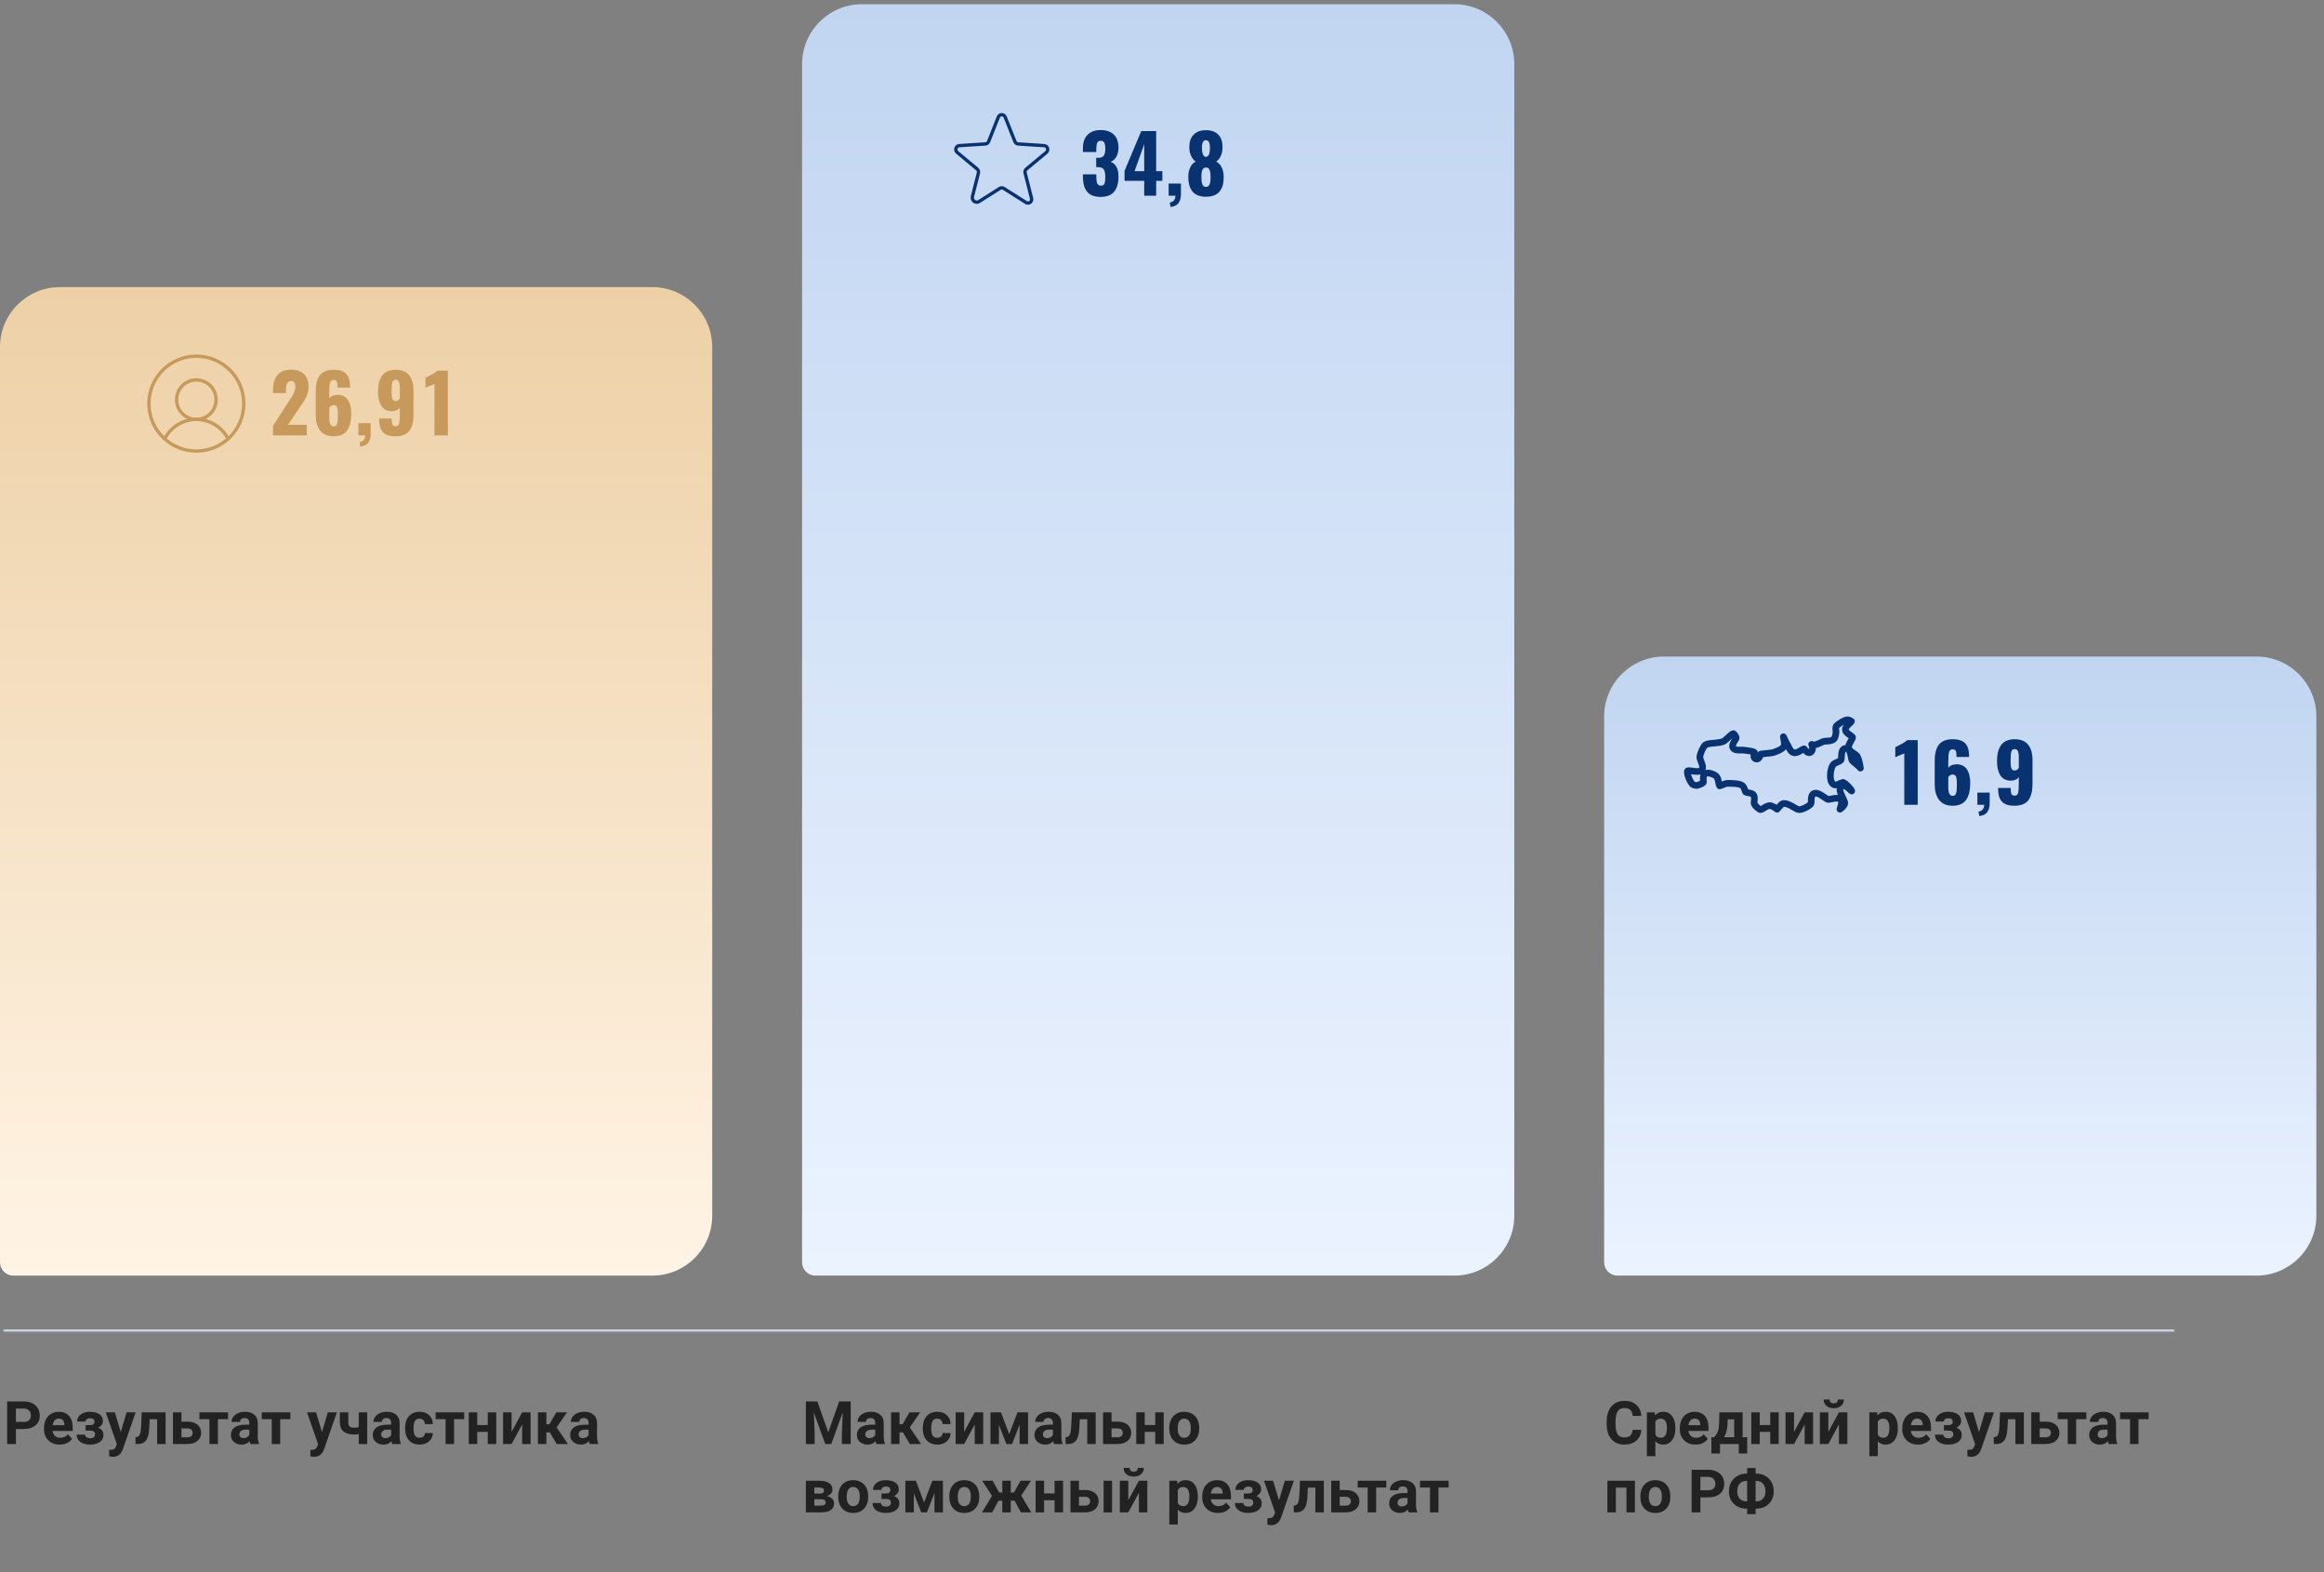 <svg width="238" height="161" viewBox="0 0 238 161" fill="none" xmlns="http://www.w3.org/2000/svg">
<rect x="0" y="0" width="238" height="161" fill="#808080" stroke="none"/>
<path d="M83.704 143.516L84.824 146.679L85.939 143.516H87.119V147.877H86.217V146.685L86.307 144.627L85.13 147.877H84.513L83.338 144.63L83.428 146.685V147.877H82.53V143.516H83.704ZM89.756 147.877C89.716 147.799 89.687 147.702 89.669 147.587C89.459 147.82 89.186 147.937 88.851 147.937C88.533 147.937 88.27 147.845 88.06 147.662C87.852 147.478 87.749 147.246 87.749 146.967C87.749 146.623 87.875 146.359 88.129 146.176C88.385 145.992 88.753 145.899 89.234 145.897H89.633V145.711C89.633 145.562 89.594 145.442 89.516 145.352C89.44 145.262 89.319 145.217 89.153 145.217C89.008 145.217 88.893 145.252 88.809 145.322C88.727 145.392 88.686 145.488 88.686 145.61H87.82C87.82 145.422 87.878 145.248 87.994 145.088C88.11 144.929 88.274 144.804 88.486 144.714C88.697 144.622 88.935 144.576 89.198 144.576C89.598 144.576 89.914 144.677 90.148 144.879C90.384 145.078 90.501 145.36 90.501 145.723V147.128C90.504 147.436 90.546 147.669 90.63 147.826V147.877H89.756ZM89.04 147.275C89.168 147.275 89.285 147.247 89.393 147.191C89.501 147.133 89.581 147.056 89.633 146.961V146.403H89.309C88.876 146.403 88.645 146.553 88.617 146.853L88.614 146.904C88.614 147.011 88.652 147.1 88.728 147.17C88.804 147.24 88.908 147.275 89.04 147.275ZM92.467 146.682H92.12V147.877H91.254V144.636H92.12V145.855H92.428L93.135 144.636H94.229L93.168 146.179L94.328 147.877H93.174L92.467 146.682ZM95.985 147.239C96.145 147.239 96.274 147.195 96.374 147.107C96.474 147.019 96.526 146.903 96.53 146.757H97.342C97.34 146.977 97.28 147.178 97.162 147.362C97.044 147.544 96.882 147.685 96.677 147.787C96.473 147.887 96.248 147.937 96 147.937C95.537 147.937 95.171 147.79 94.903 147.497C94.636 147.201 94.502 146.794 94.502 146.275V146.218C94.502 145.718 94.635 145.32 94.9 145.022C95.166 144.725 95.531 144.576 95.994 144.576C96.399 144.576 96.724 144.692 96.967 144.924C97.213 145.153 97.338 145.46 97.342 145.843H96.53C96.526 145.675 96.474 145.54 96.374 145.436C96.274 145.33 96.143 145.277 95.979 145.277C95.777 145.277 95.624 145.351 95.52 145.499C95.419 145.644 95.368 145.882 95.368 146.212V146.302C95.368 146.635 95.419 146.875 95.52 147.02C95.622 147.166 95.777 147.239 95.985 147.239ZM99.82 144.636H100.686V147.877H99.82V145.876L98.736 147.877H97.867V144.636H98.736V146.634L99.82 144.636ZM103.352 146.856L104.2 144.636H105.285V147.877H104.419V145.888L103.643 147.877H103.062L102.301 145.921V147.877H101.435V144.636H102.511L103.352 146.856ZM107.948 147.877C107.908 147.799 107.879 147.702 107.861 147.587C107.652 147.82 107.379 147.937 107.044 147.937C106.726 147.937 106.463 147.845 106.253 147.662C106.045 147.478 105.941 147.246 105.941 146.967C105.941 146.623 106.068 146.359 106.322 146.176C106.577 145.992 106.946 145.899 107.427 145.897H107.826V145.711C107.826 145.562 107.787 145.442 107.709 145.352C107.633 145.262 107.512 145.217 107.346 145.217C107.2 145.217 107.086 145.252 107.002 145.322C106.92 145.392 106.879 145.488 106.879 145.61H106.013C106.013 145.422 106.071 145.248 106.187 145.088C106.303 144.929 106.467 144.804 106.678 144.714C106.89 144.622 107.128 144.576 107.391 144.576C107.791 144.576 108.107 144.677 108.341 144.879C108.576 145.078 108.694 145.36 108.694 145.723V147.128C108.696 147.436 108.739 147.669 108.823 147.826V147.877H107.948ZM107.232 147.275C107.36 147.275 107.478 147.247 107.586 147.191C107.694 147.133 107.774 147.056 107.826 146.961V146.403H107.502C107.069 146.403 106.838 146.553 106.81 146.853L106.807 146.904C106.807 147.011 106.845 147.1 106.921 147.17C106.997 147.24 107.101 147.275 107.232 147.275ZM112.209 144.636V147.877H111.343V145.337H110.579L110.525 146.337C110.491 146.871 110.386 147.259 110.211 147.503C110.035 147.746 109.773 147.871 109.426 147.877H109.132L109.123 147.173L109.231 147.164C109.387 147.152 109.501 147.06 109.573 146.889C109.645 146.717 109.689 146.424 109.707 146.011L109.767 144.636H112.209ZM113.833 145.586H114.453C114.733 145.586 114.978 145.633 115.19 145.726C115.402 145.82 115.564 145.955 115.675 146.131C115.789 146.305 115.846 146.507 115.846 146.739C115.846 147.08 115.719 147.356 115.466 147.566C115.214 147.773 114.871 147.877 114.435 147.877H112.964V144.636H113.833V145.586ZM113.833 146.281V147.185H114.447C114.619 147.185 114.751 147.145 114.843 147.065C114.934 146.986 114.98 146.877 114.98 146.739C114.98 146.599 114.935 146.488 114.846 146.406C114.756 146.322 114.623 146.281 114.447 146.281H113.833ZM119.175 147.877H118.306V146.631H117.231V147.877H116.365V144.636H117.231V145.936H118.306V144.636H119.175V147.877ZM119.742 146.227C119.742 145.905 119.804 145.619 119.928 145.367C120.051 145.115 120.229 144.921 120.461 144.783C120.694 144.645 120.965 144.576 121.273 144.576C121.71 144.576 122.066 144.71 122.342 144.977C122.62 145.245 122.774 145.609 122.806 146.068L122.812 146.29C122.812 146.787 122.673 147.186 122.396 147.488C122.118 147.787 121.746 147.937 121.279 147.937C120.811 147.937 120.438 147.787 120.158 147.488C119.881 147.188 119.742 146.781 119.742 146.266V146.227ZM120.607 146.29C120.607 146.597 120.665 146.833 120.781 146.996C120.897 147.158 121.063 147.239 121.279 147.239C121.488 147.239 121.652 147.159 121.77 146.999C121.888 146.838 121.947 146.58 121.947 146.227C121.947 145.925 121.888 145.691 121.77 145.526C121.652 145.36 121.486 145.277 121.273 145.277C121.061 145.277 120.897 145.36 120.781 145.526C120.665 145.689 120.607 145.944 120.607 146.29ZM82.53 154.877V151.636H83.884C84.325 151.636 84.663 151.714 84.899 151.87C85.135 152.025 85.252 152.249 85.252 152.541C85.252 152.69 85.203 152.825 85.103 152.945C85.005 153.063 84.861 153.154 84.671 153.218C84.903 153.262 85.085 153.348 85.217 153.478C85.35 153.606 85.417 153.764 85.417 153.952C85.417 154.253 85.303 154.483 85.076 154.641C84.85 154.798 84.522 154.877 84.09 154.877H82.53ZM83.395 153.532V154.185H84.093C84.399 154.185 84.552 154.078 84.552 153.865C84.552 153.647 84.406 153.536 84.114 153.532H83.395ZM83.395 152.951H83.931C84.235 152.947 84.387 152.849 84.387 152.657C84.387 152.54 84.345 152.456 84.261 152.406C84.179 152.356 84.053 152.331 83.884 152.331H83.395V152.951ZM85.843 153.227C85.843 152.905 85.905 152.619 86.029 152.367C86.153 152.115 86.331 151.921 86.562 151.783C86.796 151.645 87.067 151.576 87.374 151.576C87.811 151.576 88.168 151.71 88.444 151.977C88.721 152.245 88.876 152.609 88.908 153.068L88.914 153.29C88.914 153.787 88.775 154.186 88.498 154.488C88.22 154.787 87.847 154.937 87.38 154.937C86.913 154.937 86.539 154.787 86.26 154.488C85.982 154.188 85.843 153.781 85.843 153.266V153.227ZM86.709 153.29C86.709 153.597 86.767 153.833 86.883 153.996C86.999 154.158 87.164 154.239 87.38 154.239C87.59 154.239 87.754 154.159 87.871 153.999C87.989 153.838 88.048 153.58 88.048 153.227C88.048 152.925 87.989 152.691 87.871 152.526C87.754 152.36 87.588 152.277 87.374 152.277C87.162 152.277 86.999 152.36 86.883 152.526C86.767 152.689 86.709 152.944 86.709 153.29ZM91.179 152.592C91.179 152.478 91.141 152.39 91.065 152.328C90.992 152.264 90.886 152.232 90.748 152.232C90.606 152.232 90.49 152.262 90.4 152.322C90.312 152.38 90.269 152.463 90.269 152.571H89.403C89.403 152.277 89.525 152.038 89.768 151.855C90.012 151.671 90.323 151.579 90.703 151.579C91.12 151.579 91.448 151.661 91.686 151.825C91.925 151.988 92.045 152.221 92.045 152.523C92.045 152.666 92.001 152.799 91.913 152.921C91.827 153.041 91.705 153.137 91.548 153.209C91.917 153.338 92.102 153.589 92.102 153.961C92.102 154.258 91.974 154.496 91.718 154.673C91.465 154.849 91.126 154.937 90.703 154.937C90.309 154.937 89.986 154.845 89.732 154.662C89.479 154.478 89.352 154.23 89.352 153.919H90.218C90.218 154.028 90.267 154.117 90.364 154.185C90.462 154.253 90.59 154.287 90.748 154.287C90.902 154.287 91.022 154.251 91.107 154.179C91.193 154.107 91.236 154.013 91.236 153.898C91.236 153.756 91.195 153.655 91.113 153.595C91.031 153.533 90.909 153.502 90.745 153.502H90.275V152.939H90.775C91.044 152.931 91.179 152.815 91.179 152.592ZM94.634 153.856L95.482 151.636H96.566V154.877H95.7V152.888L94.924 154.877H94.343L93.582 152.921V154.877H92.717V151.636H93.792L94.634 153.856ZM97.217 153.227C97.217 152.905 97.279 152.619 97.403 152.367C97.526 152.115 97.704 151.921 97.936 151.783C98.169 151.645 98.44 151.576 98.748 151.576C99.185 151.576 99.541 151.71 99.817 151.977C100.094 152.245 100.249 152.609 100.281 153.068L100.287 153.29C100.287 153.787 100.148 154.186 99.871 154.488C99.593 154.787 99.221 154.937 98.754 154.937C98.286 154.937 97.913 154.787 97.633 154.488C97.356 154.188 97.217 153.781 97.217 153.266V153.227ZM98.082 153.29C98.082 153.597 98.14 153.833 98.256 153.996C98.372 154.158 98.538 154.239 98.754 154.239C98.963 154.239 99.127 154.159 99.245 153.999C99.363 153.838 99.421 153.58 99.421 153.227C99.421 152.925 99.363 152.691 99.245 152.526C99.127 152.36 98.961 152.277 98.748 152.277C98.536 152.277 98.372 152.36 98.256 152.526C98.14 152.689 98.082 152.944 98.082 153.29ZM103.904 153.676H103.511V154.877H102.645V153.676H102.259L101.615 154.877H100.57L101.591 153.182L100.581 151.636H101.654L102.328 152.846H102.645V151.636H103.511V152.846H103.835L104.512 151.636H105.584L104.581 153.161L105.611 154.877H104.548L103.904 153.676ZM108.868 154.877H107.999V153.631H106.924V154.877H106.058V151.636H106.924V152.936H107.999V151.636H108.868V154.877ZM110.495 152.586H111.115C111.395 152.586 111.641 152.633 111.852 152.726C112.064 152.82 112.226 152.955 112.338 153.131C112.451 153.305 112.508 153.507 112.508 153.739C112.508 154.08 112.381 154.356 112.128 154.566C111.876 154.773 111.533 154.877 111.097 154.877H109.627V151.636H110.495V152.586ZM113.886 154.877H113.021V151.636H113.886V154.877ZM110.495 153.281V154.185H111.109C111.281 154.185 111.413 154.145 111.505 154.065C111.597 153.986 111.643 153.877 111.643 153.739C111.643 153.599 111.598 153.488 111.508 153.406C111.418 153.322 111.285 153.281 111.109 153.281H110.495ZM116.634 151.636H117.5V154.877H116.634V152.876L115.55 154.877H114.681V151.636H115.55V153.634L116.634 151.636ZM117.143 150.321C117.143 150.587 117.047 150.801 116.856 150.965C116.666 151.129 116.416 151.211 116.107 151.211C115.797 151.211 115.547 151.13 115.355 150.968C115.165 150.806 115.07 150.591 115.07 150.321H115.684C115.684 150.447 115.721 150.545 115.795 150.614C115.871 150.682 115.975 150.716 116.107 150.716C116.237 150.716 116.338 150.682 116.412 150.614C116.486 150.545 116.523 150.447 116.523 150.321H117.143ZM122.668 153.287C122.668 153.786 122.555 154.186 122.327 154.488C122.101 154.787 121.796 154.937 121.41 154.937C121.083 154.937 120.818 154.823 120.616 154.596V156.123H119.751V151.636H120.554L120.584 151.954C120.793 151.702 121.067 151.576 121.404 151.576C121.804 151.576 122.114 151.724 122.336 152.019C122.558 152.315 122.668 152.722 122.668 153.242V153.287ZM121.803 153.224C121.803 152.922 121.749 152.689 121.641 152.526C121.535 152.362 121.38 152.28 121.177 152.28C120.905 152.28 120.718 152.384 120.616 152.592V153.919C120.722 154.132 120.911 154.239 121.183 154.239C121.596 154.239 121.803 153.901 121.803 153.224ZM124.73 154.937C124.255 154.937 123.867 154.791 123.568 154.5C123.27 154.208 123.122 153.82 123.122 153.334V153.251C123.122 152.925 123.184 152.635 123.31 152.379C123.436 152.121 123.614 151.924 123.843 151.786C124.075 151.646 124.339 151.576 124.634 151.576C125.078 151.576 125.426 151.716 125.68 151.995C125.935 152.275 126.063 152.671 126.063 153.185V153.538H123.999C124.027 153.75 124.111 153.92 124.251 154.047C124.393 154.175 124.571 154.239 124.787 154.239C125.121 154.239 125.381 154.118 125.569 153.877L125.994 154.353C125.864 154.537 125.689 154.68 125.467 154.784C125.245 154.886 125 154.937 124.73 154.937ZM124.631 152.277C124.46 152.277 124.32 152.335 124.212 152.451C124.106 152.567 124.038 152.732 124.008 152.948H125.212V152.879C125.208 152.687 125.156 152.54 125.057 152.436C124.957 152.33 124.815 152.277 124.631 152.277ZM128.29 152.592C128.29 152.478 128.252 152.39 128.176 152.328C128.102 152.264 127.996 152.232 127.858 152.232C127.716 152.232 127.601 152.262 127.511 152.322C127.423 152.38 127.379 152.463 127.379 152.571H126.513C126.513 152.277 126.635 152.038 126.879 151.855C127.122 151.671 127.434 151.579 127.813 151.579C128.231 151.579 128.558 151.661 128.796 151.825C129.035 151.988 129.155 152.221 129.155 152.523C129.155 152.666 129.111 152.799 129.024 152.921C128.938 153.041 128.816 153.137 128.658 153.209C129.027 153.338 129.212 153.589 129.212 153.961C129.212 154.258 129.084 154.496 128.829 154.673C128.575 154.849 128.237 154.937 127.813 154.937C127.42 154.937 127.096 154.845 126.843 154.662C126.589 154.478 126.462 154.23 126.462 153.919H127.328C127.328 154.028 127.377 154.117 127.475 154.185C127.573 154.253 127.7 154.287 127.858 154.287C128.012 154.287 128.132 154.251 128.218 154.179C128.304 154.107 128.347 154.013 128.347 153.898C128.347 153.756 128.306 153.655 128.224 153.595C128.142 153.533 128.019 153.502 127.855 153.502H127.385V152.939H127.885C128.155 152.931 128.29 152.815 128.29 152.592ZM130.98 153.652L131.579 151.636H132.508L131.205 155.38L131.133 155.551C130.939 155.975 130.62 156.186 130.175 156.186C130.049 156.186 129.921 156.167 129.791 156.129V155.473L129.923 155.476C130.087 155.476 130.208 155.451 130.288 155.401C130.37 155.351 130.434 155.269 130.48 155.153L130.582 154.886L129.447 151.636H130.378L130.98 153.652ZM135.573 151.636V154.877H134.708V152.337H133.944L133.89 153.337C133.856 153.871 133.751 154.259 133.575 154.503C133.399 154.746 133.138 154.871 132.79 154.877H132.497L132.488 154.173L132.596 154.164C132.751 154.152 132.865 154.06 132.937 153.889C133.009 153.717 133.054 153.424 133.072 153.011L133.132 151.636H135.573ZM137.198 152.586H137.818C138.097 152.586 138.343 152.633 138.555 152.726C138.766 152.82 138.928 152.955 139.04 153.131C139.154 153.305 139.211 153.507 139.211 153.739C139.211 154.08 139.084 154.356 138.83 154.566C138.579 154.773 138.235 154.877 137.8 154.877H136.329V151.636H137.198V152.586ZM137.198 153.281V154.185H137.812C137.983 154.185 138.115 154.145 138.207 154.065C138.299 153.986 138.345 153.877 138.345 153.739C138.345 153.599 138.3 153.488 138.21 153.406C138.12 153.322 137.987 153.281 137.812 153.281H137.198ZM141.97 152.331H140.931V154.877H140.062V152.331H139.041V151.636H141.97V152.331ZM144.269 154.877C144.229 154.799 144.2 154.702 144.182 154.587C143.972 154.82 143.699 154.937 143.364 154.937C143.046 154.937 142.783 154.845 142.573 154.662C142.365 154.478 142.262 154.246 142.262 153.967C142.262 153.623 142.388 153.359 142.642 153.176C142.898 152.992 143.266 152.899 143.747 152.897H144.146V152.711C144.146 152.562 144.107 152.442 144.029 152.352C143.953 152.262 143.832 152.217 143.666 152.217C143.521 152.217 143.406 152.252 143.322 152.322C143.24 152.392 143.199 152.488 143.199 152.61H142.333C142.333 152.422 142.391 152.248 142.507 152.088C142.623 151.929 142.787 151.804 142.998 151.714C143.21 151.622 143.448 151.576 143.711 151.576C144.111 151.576 144.427 151.677 144.661 151.879C144.897 152.078 145.014 152.36 145.014 152.723V154.128C145.016 154.436 145.059 154.669 145.143 154.826V154.877H144.269ZM143.553 154.275C143.68 154.275 143.798 154.247 143.906 154.191C144.014 154.133 144.094 154.056 144.146 153.961V153.403H143.822C143.389 153.403 143.158 153.553 143.13 153.853L143.127 153.904C143.127 154.011 143.165 154.1 143.241 154.17C143.317 154.24 143.421 154.275 143.553 154.275ZM148.352 152.331H147.313V154.877H146.444V152.331H145.423V151.636H148.352V152.331Z" fill="#222222"/>
<path d="M1.629 146.34V147.877H0.731V143.516H2.432C2.76 143.516 3.047 143.576 3.295 143.695C3.545 143.815 3.736 143.986 3.87 144.208C4.004 144.427 4.071 144.678 4.071 144.96C4.071 145.387 3.924 145.724 3.63 145.972C3.339 146.218 2.934 146.34 2.417 146.34H1.629ZM1.629 145.613H2.432C2.67 145.613 2.851 145.557 2.974 145.445C3.1 145.333 3.163 145.173 3.163 144.965C3.163 144.752 3.1 144.579 2.974 144.447C2.849 144.315 2.675 144.248 2.453 144.244H1.629V145.613ZM6.114 147.937C5.639 147.937 5.252 147.791 4.952 147.5C4.655 147.208 4.506 146.82 4.506 146.334V146.251C4.506 145.925 4.569 145.635 4.695 145.379C4.82 145.121 4.998 144.924 5.228 144.786C5.459 144.646 5.723 144.576 6.019 144.576C6.462 144.576 6.81 144.716 7.064 144.995C7.32 145.275 7.448 145.671 7.448 146.185V146.538H5.384C5.412 146.75 5.495 146.92 5.635 147.047C5.777 147.175 5.956 147.239 6.171 147.239C6.505 147.239 6.766 147.118 6.953 146.877L7.379 147.353C7.249 147.537 7.073 147.68 6.851 147.784C6.63 147.886 6.384 147.937 6.114 147.937ZM6.016 145.277C5.844 145.277 5.704 145.335 5.596 145.451C5.49 145.567 5.423 145.732 5.393 145.948H6.597V145.879C6.593 145.687 6.541 145.54 6.441 145.436C6.341 145.33 6.199 145.277 6.016 145.277ZM9.674 145.592C9.674 145.478 9.636 145.39 9.56 145.328C9.486 145.264 9.38 145.232 9.243 145.232C9.101 145.232 8.985 145.262 8.895 145.322C8.807 145.38 8.763 145.463 8.763 145.571H7.898C7.898 145.277 8.019 145.038 8.263 144.855C8.507 144.671 8.818 144.579 9.198 144.579C9.615 144.579 9.943 144.661 10.18 144.825C10.42 144.988 10.54 145.221 10.54 145.523C10.54 145.666 10.496 145.799 10.408 145.921C10.322 146.041 10.2 146.137 10.042 146.209C10.412 146.338 10.597 146.589 10.597 146.961C10.597 147.258 10.469 147.496 10.213 147.673C9.96 147.849 9.621 147.937 9.198 147.937C8.804 147.937 8.481 147.845 8.227 147.662C7.973 147.478 7.847 147.23 7.847 146.919H8.712C8.712 147.028 8.761 147.117 8.859 147.185C8.957 147.253 9.085 147.287 9.243 147.287C9.396 147.287 9.516 147.251 9.602 147.179C9.688 147.107 9.731 147.013 9.731 146.898C9.731 146.756 9.69 146.655 9.608 146.595C9.526 146.533 9.403 146.502 9.24 146.502H8.769V145.939H9.27C9.539 145.931 9.674 145.815 9.674 145.592ZM12.365 146.652L12.964 144.636H13.892L12.589 148.38L12.518 148.551C12.324 148.975 12.004 149.186 11.559 149.186C11.433 149.186 11.305 149.167 11.175 149.129V148.473L11.307 148.476C11.471 148.476 11.593 148.451 11.673 148.401C11.755 148.351 11.819 148.269 11.864 148.153L11.966 147.886L10.831 144.636H11.763L12.365 146.652ZM16.958 144.636V147.877H16.092V145.337H15.328L15.274 146.337C15.24 146.871 15.135 147.259 14.96 147.503C14.784 147.746 14.522 147.871 14.175 147.877H13.881L13.872 147.173L13.98 147.164C14.136 147.152 14.25 147.06 14.322 146.889C14.393 146.717 14.438 146.424 14.456 146.011L14.516 144.636H16.958ZM18.582 145.586H19.202C19.482 145.586 19.727 145.633 19.939 145.726C20.151 145.82 20.312 145.955 20.424 146.131C20.538 146.305 20.595 146.507 20.595 146.739C20.595 147.08 20.468 147.356 20.215 147.566C19.963 147.773 19.619 147.877 19.184 147.877H17.713V144.636H18.582V145.586ZM18.582 146.281V147.185H19.196C19.368 147.185 19.5 147.145 19.591 147.065C19.683 146.986 19.729 146.877 19.729 146.739C19.729 146.599 19.684 146.488 19.595 146.406C19.505 146.322 19.372 146.281 19.196 146.281H18.582ZM23.355 145.331H22.315V147.877H21.446V145.331H20.425V144.636H23.355V145.331ZM25.653 147.877C25.613 147.799 25.584 147.702 25.566 147.587C25.356 147.82 25.084 147.937 24.748 147.937C24.431 147.937 24.167 147.845 23.957 147.662C23.75 147.478 23.646 147.246 23.646 146.967C23.646 146.623 23.773 146.359 24.026 146.176C24.282 145.992 24.65 145.899 25.132 145.897H25.53V145.711C25.53 145.562 25.491 145.442 25.413 145.352C25.337 145.262 25.217 145.217 25.051 145.217C24.905 145.217 24.79 145.252 24.706 145.322C24.625 145.392 24.584 145.488 24.584 145.61H23.718C23.718 145.422 23.776 145.248 23.892 145.088C24.007 144.929 24.171 144.804 24.383 144.714C24.595 144.622 24.832 144.576 25.096 144.576C25.495 144.576 25.812 144.677 26.045 144.879C26.281 145.078 26.399 145.36 26.399 145.723V147.128C26.401 147.436 26.444 147.669 26.528 147.826V147.877H25.653ZM24.937 147.275C25.065 147.275 25.183 147.247 25.291 147.191C25.398 147.133 25.478 147.056 25.53 146.961V146.403H25.207C24.773 146.403 24.543 146.553 24.515 146.853L24.512 146.904C24.512 147.011 24.55 147.1 24.625 147.17C24.701 147.24 24.805 147.275 24.937 147.275ZM29.737 145.331H28.697V147.877H27.828V145.331H26.807V144.636H29.737V145.331ZM32.973 146.652L33.572 144.636H34.501L33.198 148.38L33.126 148.551C32.932 148.975 32.613 149.186 32.167 149.186C32.042 149.186 31.914 149.167 31.784 149.129V148.473L31.916 148.476C32.08 148.476 32.201 148.451 32.281 148.401C32.363 148.351 32.427 148.269 32.473 148.153L32.575 147.886L31.44 144.636H32.371L32.973 146.652ZM37.605 147.877H36.739V146.859C36.578 146.889 36.427 146.904 36.287 146.904C35.798 146.904 35.429 146.8 35.182 146.592C34.934 146.384 34.808 146.081 34.804 145.681V144.636H35.67V145.681C35.672 145.869 35.718 146.004 35.808 146.086C35.898 146.166 36.057 146.206 36.287 146.206C36.431 146.206 36.582 146.189 36.739 146.155V144.636H37.605V147.877ZM40.179 147.877C40.139 147.799 40.11 147.702 40.092 147.587C39.883 147.82 39.61 147.937 39.274 147.937C38.957 147.937 38.693 147.845 38.484 147.662C38.276 147.478 38.172 147.246 38.172 146.967C38.172 146.623 38.299 146.359 38.553 146.176C38.808 145.992 39.177 145.899 39.658 145.897H40.056V145.711C40.056 145.562 40.017 145.442 39.939 145.352C39.864 145.262 39.743 145.217 39.577 145.217C39.431 145.217 39.316 145.252 39.233 145.322C39.151 145.392 39.11 145.488 39.11 145.61H38.244C38.244 145.422 38.302 145.248 38.418 145.088C38.533 144.929 38.697 144.804 38.909 144.714C39.121 144.622 39.358 144.576 39.622 144.576C40.021 144.576 40.338 144.677 40.572 144.879C40.807 145.078 40.925 145.36 40.925 145.723V147.128C40.927 147.436 40.97 147.669 41.054 147.826V147.877H40.179ZM39.463 147.275C39.591 147.275 39.709 147.247 39.817 147.191C39.925 147.133 40.004 147.056 40.056 146.961V146.403H39.733C39.299 146.403 39.069 146.553 39.041 146.853L39.038 146.904C39.038 147.011 39.076 147.1 39.152 147.17C39.227 147.24 39.331 147.275 39.463 147.275ZM42.969 147.239C43.129 147.239 43.258 147.195 43.358 147.107C43.458 147.019 43.51 146.903 43.514 146.757H44.326C44.324 146.977 44.264 147.178 44.146 147.362C44.028 147.544 43.866 147.685 43.661 147.787C43.457 147.887 43.231 147.937 42.984 147.937C42.52 147.937 42.155 147.79 41.887 147.497C41.62 147.201 41.486 146.794 41.486 146.275V146.218C41.486 145.718 41.619 145.32 41.884 145.022C42.15 144.725 42.514 144.576 42.978 144.576C43.383 144.576 43.708 144.692 43.951 144.924C44.197 145.153 44.322 145.46 44.326 145.843H43.514C43.51 145.675 43.458 145.54 43.358 145.436C43.258 145.33 43.127 145.277 42.963 145.277C42.761 145.277 42.608 145.351 42.504 145.499C42.403 145.644 42.352 145.882 42.352 146.212V146.302C42.352 146.635 42.403 146.875 42.504 147.02C42.606 147.166 42.761 147.239 42.969 147.239ZM47.541 145.331H46.501V147.877H45.633V145.331H44.611V144.636H47.541V145.331ZM50.819 147.877H49.95V146.631H48.874V147.877H48.009V144.636H48.874V145.936H49.95V144.636H50.819V147.877ZM53.473 144.636H54.339V147.877H53.473V145.876L52.389 147.877H51.52V144.636H52.389V146.634L53.473 144.636ZM56.302 146.682H55.954V147.877H55.089V144.636H55.954V145.855H56.263L56.97 144.636H58.063L57.003 146.179L58.162 147.877H57.009L56.302 146.682ZM60.398 147.877C60.358 147.799 60.329 147.702 60.311 147.587C60.101 147.82 59.828 147.937 59.493 147.937C59.175 147.937 58.912 147.845 58.702 147.662C58.494 147.478 58.391 147.246 58.391 146.967C58.391 146.623 58.517 146.359 58.771 146.176C59.027 145.992 59.395 145.899 59.876 145.897H60.275V145.711C60.275 145.562 60.236 145.442 60.158 145.352C60.082 145.262 59.961 145.217 59.795 145.217C59.65 145.217 59.535 145.252 59.451 145.322C59.369 145.392 59.328 145.488 59.328 145.61H58.462C58.462 145.422 58.52 145.248 58.636 145.088C58.752 144.929 58.916 144.804 59.127 144.714C59.339 144.622 59.577 144.576 59.84 144.576C60.24 144.576 60.556 144.677 60.79 144.879C61.026 145.078 61.143 145.36 61.143 145.723V147.128C61.145 147.436 61.188 147.669 61.272 147.826V147.877H60.398ZM59.682 147.275C59.809 147.275 59.927 147.247 60.035 147.191C60.143 147.133 60.223 147.056 60.275 146.961V146.403H59.951C59.518 146.403 59.287 146.553 59.259 146.853L59.256 146.904C59.256 147.011 59.294 147.1 59.37 147.17C59.446 147.24 59.55 147.275 59.682 147.275Z" fill="#222222"/>
<path d="M168.093 146.424C168.059 146.894 167.885 147.263 167.572 147.533C167.26 147.802 166.849 147.937 166.338 147.937C165.779 147.937 165.338 147.749 165.017 147.374C164.697 146.996 164.537 146.479 164.537 145.822V145.556C164.537 145.136 164.611 144.767 164.759 144.447C164.907 144.128 165.118 143.883 165.391 143.713C165.667 143.542 165.986 143.456 166.35 143.456C166.853 143.456 167.258 143.591 167.566 143.86C167.873 144.13 168.051 144.508 168.099 144.995H167.2C167.179 144.714 167.1 144.51 166.964 144.384C166.83 144.257 166.625 144.193 166.35 144.193C166.05 144.193 165.826 144.3 165.676 144.516C165.528 144.73 165.452 145.062 165.448 145.514V145.843C165.448 146.315 165.519 146.659 165.661 146.877C165.805 147.094 166.03 147.203 166.338 147.203C166.615 147.203 166.822 147.14 166.958 147.014C167.096 146.887 167.175 146.69 167.194 146.424H168.093ZM171.575 146.287C171.575 146.786 171.461 147.186 171.233 147.488C171.008 147.787 170.702 147.937 170.317 147.937C169.989 147.937 169.724 147.823 169.523 147.596V149.123H168.657V144.636H169.46L169.49 144.954C169.699 144.702 169.973 144.576 170.311 144.576C170.71 144.576 171.021 144.724 171.242 145.019C171.464 145.315 171.575 145.722 171.575 146.242V146.287ZM170.709 146.224C170.709 145.922 170.655 145.689 170.547 145.526C170.441 145.362 170.287 145.28 170.083 145.28C169.811 145.28 169.625 145.384 169.523 145.592V146.919C169.629 147.132 169.817 147.239 170.089 147.239C170.502 147.239 170.709 146.901 170.709 146.224ZM173.636 147.937C173.161 147.937 172.774 147.791 172.474 147.5C172.177 147.208 172.028 146.82 172.028 146.334V146.251C172.028 145.925 172.091 145.635 172.216 145.379C172.342 145.121 172.52 144.924 172.75 144.786C172.981 144.646 173.245 144.576 173.541 144.576C173.984 144.576 174.332 144.716 174.586 144.995C174.842 145.275 174.969 145.671 174.969 146.185V146.538H172.905C172.933 146.75 173.017 146.92 173.157 147.047C173.299 147.175 173.478 147.239 173.693 147.239C174.027 147.239 174.287 147.118 174.475 146.877L174.901 147.353C174.771 147.537 174.595 147.68 174.373 147.784C174.152 147.886 173.906 147.937 173.636 147.937ZM173.538 145.277C173.366 145.277 173.226 145.335 173.118 145.451C173.012 145.567 172.944 145.732 172.914 145.948H174.119V145.879C174.115 145.687 174.063 145.54 173.963 145.436C173.863 145.33 173.721 145.277 173.538 145.277ZM175.539 147.179C175.735 146.972 175.868 146.766 175.938 146.562C176.008 146.358 176.047 146.07 176.055 145.696L176.079 144.636H178.463V147.179H178.93V148.851H178.065V147.877H176.144V148.851H175.261V147.179H175.539ZM176.561 147.179H177.6V145.352H176.926L176.92 145.741C176.902 146.336 176.782 146.816 176.561 147.179ZM182.157 147.877H181.289V146.631H180.213V147.877H179.347V144.636H180.213V145.936H181.289V144.636H182.157V147.877ZM184.812 144.636H185.678V147.877H184.812V145.876L183.728 147.877H182.859V144.636H183.728V146.634L184.812 144.636ZM188.324 144.636H189.189V147.877H188.324V145.876L187.239 147.877H186.37V144.636H187.239V146.634L188.324 144.636ZM188.833 143.321C188.833 143.587 188.737 143.801 188.545 143.965C188.356 144.129 188.106 144.211 187.796 144.211C187.487 144.211 187.236 144.13 187.044 143.968C186.855 143.806 186.76 143.591 186.76 143.321H187.374C187.374 143.447 187.411 143.545 187.485 143.614C187.561 143.682 187.665 143.716 187.796 143.716C187.926 143.716 188.028 143.682 188.102 143.614C188.176 143.545 188.213 143.447 188.213 143.321H188.833ZM194.358 146.287C194.358 146.786 194.244 147.186 194.017 147.488C193.791 147.787 193.485 147.937 193.1 147.937C192.772 147.937 192.508 147.823 192.306 147.596V149.123H191.44V144.636H192.243L192.273 144.954C192.483 144.702 192.756 144.576 193.094 144.576C193.493 144.576 193.804 144.724 194.026 145.019C194.247 145.315 194.358 145.722 194.358 146.242V146.287ZM193.492 146.224C193.492 145.922 193.438 145.689 193.331 145.526C193.225 145.362 193.07 145.28 192.866 145.28C192.595 145.28 192.408 145.384 192.306 145.592V146.919C192.412 147.132 192.601 147.239 192.872 147.239C193.286 147.239 193.492 146.901 193.492 146.224ZM196.42 147.937C195.944 147.937 195.557 147.791 195.257 147.5C194.96 147.208 194.811 146.82 194.811 146.334V146.251C194.811 145.925 194.874 145.635 195 145.379C195.126 145.121 195.303 144.924 195.533 144.786C195.765 144.646 196.028 144.576 196.324 144.576C196.767 144.576 197.116 144.716 197.369 144.995C197.625 145.275 197.753 145.671 197.753 146.185V146.538H195.689C195.717 146.75 195.801 146.92 195.94 147.047C196.082 147.175 196.261 147.239 196.477 147.239C196.81 147.239 197.071 147.118 197.259 146.877L197.684 147.353C197.554 147.537 197.378 147.68 197.157 147.784C196.935 147.886 196.689 147.937 196.42 147.937ZM196.321 145.277C196.149 145.277 196.009 145.335 195.902 145.451C195.796 145.567 195.728 145.732 195.698 145.948H196.902V145.879C196.898 145.687 196.846 145.54 196.746 145.436C196.646 145.33 196.505 145.277 196.321 145.277ZM199.979 145.592C199.979 145.478 199.941 145.39 199.865 145.328C199.792 145.264 199.686 145.232 199.548 145.232C199.406 145.232 199.29 145.262 199.2 145.322C199.113 145.38 199.069 145.463 199.069 145.571H198.203C198.203 145.277 198.325 145.038 198.568 144.855C198.812 144.671 199.124 144.579 199.503 144.579C199.92 144.579 200.248 144.661 200.485 144.825C200.725 144.988 200.845 145.221 200.845 145.523C200.845 145.666 200.801 145.799 200.713 145.921C200.627 146.041 200.505 146.137 200.348 146.209C200.717 146.338 200.902 146.589 200.902 146.961C200.902 147.258 200.774 147.496 200.518 147.673C200.265 147.849 199.926 147.937 199.503 147.937C199.11 147.937 198.786 147.845 198.532 147.662C198.279 147.478 198.152 147.23 198.152 146.919H199.018C199.018 147.028 199.067 147.117 199.164 147.185C199.262 147.253 199.39 147.287 199.548 147.287C199.702 147.287 199.821 147.251 199.907 147.179C199.993 147.107 200.036 147.013 200.036 146.898C200.036 146.756 199.995 146.655 199.913 146.595C199.831 146.533 199.709 146.502 199.545 146.502H199.075V145.939H199.575C199.844 145.931 199.979 145.815 199.979 145.592ZM202.67 146.652L203.269 144.636H204.198L202.895 148.38L202.823 148.551C202.629 148.975 202.31 149.186 201.864 149.186C201.738 149.186 201.611 149.167 201.481 149.129V148.473L201.613 148.476C201.776 148.476 201.898 148.451 201.978 148.401C202.06 148.351 202.124 148.269 202.17 148.153L202.272 147.886L201.136 144.636H202.068L202.67 146.652ZM207.263 144.636V147.877H206.397V145.337H205.633L205.579 146.337C205.545 146.871 205.441 147.259 205.265 147.503C205.089 147.746 204.828 147.871 204.48 147.877H204.186L204.177 147.173L204.285 147.164C204.441 147.152 204.555 147.06 204.627 146.889C204.699 146.717 204.744 146.424 204.762 146.011L204.822 144.636H207.263ZM208.887 145.586H209.507C209.787 145.586 210.033 145.633 210.244 145.726C210.456 145.82 210.618 145.955 210.73 146.131C210.843 146.305 210.9 146.507 210.9 146.739C210.9 147.08 210.773 147.356 210.52 147.566C210.268 147.773 209.925 147.877 209.489 147.877H208.019V144.636H208.887V145.586ZM208.887 146.281V147.185H209.501C209.673 147.185 209.805 147.145 209.897 147.065C209.989 146.986 210.035 146.877 210.035 146.739C210.035 146.599 209.99 146.488 209.9 146.406C209.81 146.322 209.677 146.281 209.501 146.281H208.887ZM213.66 145.331H212.62V147.877H211.752V145.331H210.73V144.636H213.66V145.331ZM215.958 147.877C215.918 147.799 215.889 147.702 215.871 147.587C215.662 147.82 215.389 147.937 215.054 147.937C214.736 147.937 214.472 147.845 214.263 147.662C214.055 147.478 213.951 147.246 213.951 146.967C213.951 146.623 214.078 146.359 214.332 146.176C214.587 145.992 214.956 145.899 215.437 145.897H215.835V145.711C215.835 145.562 215.796 145.442 215.719 145.352C215.643 145.262 215.522 145.217 215.356 145.217C215.21 145.217 215.096 145.252 215.012 145.322C214.93 145.392 214.889 145.488 214.889 145.61H214.023C214.023 145.422 214.081 145.248 214.197 145.088C214.313 144.929 214.476 144.804 214.688 144.714C214.9 144.622 215.137 144.576 215.401 144.576C215.8 144.576 216.117 144.677 216.351 144.879C216.586 145.078 216.704 145.36 216.704 145.723V147.128C216.706 147.436 216.749 147.669 216.833 147.826V147.877H215.958ZM215.242 147.275C215.37 147.275 215.488 147.247 215.596 147.191C215.704 147.133 215.783 147.056 215.835 146.961V146.403H215.512C215.079 146.403 214.848 146.553 214.82 146.853L214.817 146.904C214.817 147.011 214.855 147.1 214.931 147.17C215.007 147.24 215.11 147.275 215.242 147.275ZM220.042 145.331H219.002V147.877H218.134V145.331H217.112V144.636H220.042V145.331ZM167.431 154.877H166.562V152.337H165.478V154.877H164.612V151.636H167.431V154.877ZM167.989 153.227C167.989 152.905 168.051 152.619 168.175 152.367C168.299 152.115 168.476 151.921 168.708 151.783C168.942 151.645 169.212 151.576 169.52 151.576C169.957 151.576 170.314 151.71 170.589 151.977C170.867 152.245 171.022 152.609 171.053 153.068L171.059 153.29C171.059 153.787 170.921 154.186 170.643 154.488C170.366 154.787 169.993 154.937 169.526 154.937C169.058 154.937 168.685 154.787 168.405 154.488C168.128 154.188 167.989 153.781 167.989 153.266V153.227ZM168.855 153.29C168.855 153.597 168.913 153.833 169.028 153.996C169.144 154.158 169.31 154.239 169.526 154.239C169.735 154.239 169.899 154.159 170.017 153.999C170.135 153.838 170.194 153.58 170.194 153.227C170.194 152.925 170.135 152.691 170.017 152.526C169.899 152.36 169.733 152.277 169.52 152.277C169.308 152.277 169.144 152.36 169.028 152.526C168.913 152.689 168.855 152.944 168.855 153.29ZM174.137 153.34V154.877H173.239V150.516H174.94C175.268 150.516 175.555 150.576 175.803 150.695C176.053 150.815 176.244 150.986 176.378 151.208C176.512 151.427 176.579 151.678 176.579 151.96C176.579 152.387 176.432 152.724 176.138 152.972C175.847 153.218 175.442 153.34 174.925 153.34H174.137ZM174.137 152.613H174.94C175.178 152.613 175.359 152.557 175.482 152.445C175.608 152.333 175.671 152.173 175.671 151.965C175.671 151.752 175.608 151.579 175.482 151.447C175.357 151.315 175.183 151.248 174.961 151.244H174.137V152.613ZM179.791 150.905H179.845C180.186 150.905 180.495 150.981 180.77 151.133C181.048 151.283 181.264 151.496 181.417 151.774C181.571 152.051 181.648 152.367 181.648 152.72C181.648 153.244 181.48 153.671 181.145 154.002C180.811 154.334 180.36 154.5 179.791 154.5V155.057H178.925V154.5H178.868C178.523 154.5 178.211 154.426 177.933 154.278C177.656 154.128 177.44 153.919 177.286 153.649C177.135 153.379 177.059 153.072 177.059 152.726C177.059 152.377 177.135 152.064 177.286 151.789C177.438 151.513 177.651 151.298 177.925 151.145C178.198 150.989 178.504 150.909 178.841 150.905H178.925V150.336H179.791V150.905ZM178.868 151.651C178.571 151.651 178.336 151.745 178.164 151.933C177.994 152.12 177.91 152.385 177.91 152.726C177.91 153.046 177.994 153.298 178.164 153.481C178.334 153.663 178.573 153.754 178.88 153.754H178.925V151.651H178.868ZM179.791 151.651V153.754H179.851C180.144 153.754 180.375 153.662 180.543 153.478C180.712 153.293 180.797 153.04 180.797 152.72C180.797 152.387 180.714 152.125 180.549 151.936C180.383 151.746 180.145 151.651 179.836 151.651H179.791Z" fill="#222222"/>
<path d="M0 35.538C0 32.15 2.747 29.404 6.135 29.404H66.803C70.191 29.404 72.938 32.15 72.938 35.538V124.495C72.938 127.883 70.191 130.63 66.803 130.63H1.363C0.61 130.63 0 130.02 0 129.267V35.538Z" fill="url(#paint0_linear)"/>
<path d="M82.14 6.568C82.14 3.18 84.887 0.433 88.275 0.433H148.943C152.331 0.433 155.078 3.18 155.078 6.568V124.495C155.078 127.883 152.331 130.63 148.943 130.63H83.504C82.751 130.63 82.14 130.02 82.14 129.267V6.568Z" fill="url(#paint1_linear)"/>
<path d="M164.28 73.371C164.28 69.982 167.026 67.236 170.415 67.236H231.082C234.471 67.236 237.217 69.982 237.217 73.371V124.495C237.217 127.883 234.471 130.63 231.082 130.63H165.643C164.89 130.63 164.28 130.02 164.28 129.267V73.371Z" fill="url(#paint2_linear)"/>
<path d="M27.959 44.584V43.617L29.528 41.176C29.555 41.134 29.607 41.055 29.684 40.941C29.761 40.826 29.817 40.74 29.852 40.681C29.889 40.623 29.937 40.54 29.996 40.434C30.057 40.325 30.102 40.231 30.131 40.154C30.161 40.077 30.187 39.989 30.211 39.89C30.235 39.789 30.247 39.692 30.247 39.599C30.247 39.391 30.202 39.237 30.111 39.136C30.04 39.056 29.946 39.017 29.832 39.02C29.803 39.02 29.771 39.022 29.736 39.028C29.579 39.049 29.463 39.133 29.389 39.279C29.317 39.426 29.281 39.645 29.281 39.938V40.258H27.955V39.914C27.955 39.614 27.989 39.342 28.058 39.1C28.128 38.855 28.234 38.638 28.378 38.449C28.522 38.26 28.713 38.114 28.953 38.013C29.195 37.909 29.478 37.857 29.8 37.857C30.388 37.857 30.836 38.012 31.142 38.321C31.448 38.627 31.601 39.058 31.601 39.615C31.601 39.697 31.596 39.781 31.585 39.867C31.575 39.949 31.563 40.025 31.549 40.094C31.539 40.161 31.517 40.237 31.485 40.322C31.456 40.407 31.432 40.476 31.413 40.529C31.395 40.58 31.362 40.651 31.314 40.741C31.266 40.829 31.231 40.893 31.21 40.933C31.191 40.97 31.151 41.037 31.09 41.133C31.029 41.226 30.989 41.287 30.97 41.316C30.951 41.343 30.906 41.408 30.834 41.512C30.765 41.616 30.723 41.678 30.707 41.7L29.496 43.509H31.418V44.584H27.959ZM34.182 43.669C34.272 43.669 34.346 43.646 34.401 43.601C34.457 43.556 34.5 43.481 34.529 43.377C34.559 43.273 34.577 43.16 34.585 43.038C34.596 42.913 34.601 42.752 34.601 42.554C34.601 42.443 34.6 42.356 34.597 42.295C34.597 42.234 34.594 42.159 34.589 42.071C34.584 41.983 34.576 41.915 34.565 41.867C34.554 41.817 34.538 41.764 34.517 41.708C34.496 41.652 34.469 41.611 34.437 41.584C34.408 41.555 34.371 41.531 34.325 41.512C34.28 41.491 34.228 41.48 34.17 41.48C34.071 41.48 33.981 41.509 33.898 41.568C33.818 41.624 33.76 41.688 33.722 41.76V42.822C33.722 43.387 33.876 43.669 34.182 43.669ZM34.162 44.679C33.845 44.679 33.568 44.626 33.331 44.52C33.094 44.41 32.904 44.257 32.76 44.06C32.616 43.861 32.508 43.632 32.436 43.373C32.367 43.112 32.332 42.821 32.332 42.499V40.134C32.332 39.86 32.348 39.615 32.38 39.399C32.412 39.181 32.47 38.974 32.552 38.78C32.635 38.583 32.744 38.421 32.88 38.293C33.015 38.162 33.19 38.06 33.403 37.985C33.618 37.908 33.87 37.869 34.158 37.869C34.469 37.869 34.734 37.907 34.953 37.981C35.171 38.053 35.345 38.164 35.476 38.313C35.606 38.459 35.701 38.635 35.759 38.84C35.821 39.045 35.853 39.289 35.855 39.571V39.687H34.565C34.565 39.391 34.541 39.188 34.493 39.076C34.448 38.961 34.339 38.904 34.166 38.904C33.982 38.904 33.862 38.993 33.806 39.172C33.75 39.35 33.722 39.701 33.722 40.226V40.813C33.789 40.699 33.894 40.609 34.038 40.545C34.184 40.479 34.351 40.443 34.537 40.438C34.55 40.438 34.564 40.438 34.577 40.438C34.817 40.438 35.026 40.483 35.204 40.573C35.393 40.669 35.542 40.806 35.651 40.985C35.761 41.161 35.841 41.362 35.891 41.588C35.944 41.812 35.971 42.062 35.971 42.339C35.971 42.701 35.94 43.019 35.879 43.293C35.821 43.565 35.723 43.809 35.588 44.024C35.455 44.237 35.268 44.4 35.029 44.512C34.789 44.623 34.5 44.679 34.162 44.679ZM36.898 45.73L36.814 45.294C37.203 45.204 37.397 44.967 37.397 44.584H36.702V43.337H37.964L37.96 44.424C37.96 45.239 37.606 45.674 36.898 45.73ZM40.533 41.069C40.711 41.069 40.848 40.975 40.944 40.789V39.727C40.944 39.602 40.939 39.495 40.928 39.407C40.92 39.317 40.902 39.229 40.872 39.144C40.843 39.058 40.799 38.993 40.741 38.948C40.682 38.903 40.607 38.88 40.517 38.88C40.346 38.88 40.235 38.965 40.181 39.136C40.131 39.306 40.105 39.592 40.105 39.994C40.105 40.13 40.105 40.231 40.105 40.298C40.108 40.362 40.114 40.446 40.121 40.55C40.13 40.651 40.141 40.725 40.157 40.773C40.176 40.821 40.2 40.872 40.229 40.925C40.261 40.978 40.303 41.015 40.353 41.037C40.404 41.058 40.464 41.069 40.533 41.069ZM40.513 44.679C40.201 44.679 39.936 44.643 39.718 44.572C39.5 44.497 39.325 44.385 39.195 44.236C39.067 44.087 38.974 43.91 38.915 43.705C38.857 43.5 38.826 43.255 38.823 42.97V42.862H40.114C40.114 43.152 40.139 43.356 40.189 43.473C40.24 43.588 40.352 43.645 40.525 43.645C40.706 43.645 40.82 43.558 40.868 43.385C40.919 43.212 40.944 42.858 40.944 42.323V41.736C40.878 41.853 40.774 41.943 40.633 42.007C40.492 42.071 40.328 42.106 40.141 42.111C40.128 42.111 40.116 42.111 40.105 42.111C39.866 42.108 39.656 42.059 39.474 41.963C39.285 41.862 39.136 41.718 39.027 41.532C38.918 41.343 38.838 41.134 38.787 40.905C38.737 40.673 38.712 40.418 38.712 40.138C38.712 39.781 38.743 39.468 38.807 39.2C38.874 38.928 38.977 38.691 39.115 38.489C39.256 38.286 39.444 38.133 39.678 38.029C39.912 37.923 40.192 37.869 40.517 37.869C41.143 37.869 41.603 38.056 41.899 38.429C42.197 38.801 42.346 39.318 42.346 39.978V42.415C42.346 42.689 42.33 42.935 42.298 43.154C42.266 43.369 42.208 43.576 42.123 43.773C42.04 43.967 41.931 44.13 41.795 44.26C41.659 44.388 41.483 44.49 41.268 44.568C41.052 44.642 40.8 44.679 40.513 44.679ZM44.491 44.584V39.323L43.569 39.707V38.688C43.776 38.59 44.008 38.47 44.264 38.329C44.519 38.185 44.695 38.062 44.791 37.961H45.865V44.584H44.491Z" fill="#C79A5C"/>
<path d="M112.735 20.163C112.397 20.163 112.106 20.115 111.864 20.02C111.625 19.921 111.435 19.777 111.297 19.588C111.159 19.399 111.057 19.183 110.993 18.941C110.932 18.696 110.902 18.413 110.902 18.09V17.855H112.272V18.086C112.274 18.424 112.309 18.664 112.375 18.805C112.442 18.944 112.567 19.013 112.751 19.013C112.929 19.013 113.048 18.945 113.106 18.809C113.165 18.674 113.194 18.447 113.194 18.13C113.194 17.784 113.145 17.531 113.046 17.371C112.951 17.212 112.768 17.128 112.499 17.12H112.26V16.161H112.475C112.752 16.159 112.941 16.084 113.042 15.938C113.144 15.788 113.194 15.543 113.194 15.203C113.194 14.934 113.158 14.735 113.086 14.607C113.017 14.48 112.895 14.416 112.719 14.416C112.546 14.416 112.429 14.485 112.367 14.623C112.306 14.759 112.274 14.962 112.272 15.231V15.57H110.902V15.171C110.902 14.579 111.061 14.123 111.381 13.801C111.703 13.479 112.148 13.317 112.715 13.317C113.295 13.317 113.745 13.472 114.065 13.781C114.384 14.087 114.544 14.532 114.544 15.115C114.544 15.49 114.467 15.81 114.313 16.073C114.161 16.337 113.966 16.501 113.729 16.565C114.273 16.762 114.544 17.272 114.544 18.094C114.544 18.409 114.511 18.688 114.444 18.933C114.38 19.178 114.278 19.395 114.137 19.584C113.998 19.77 113.811 19.914 113.574 20.015C113.337 20.114 113.057 20.163 112.735 20.163ZM116.194 17.527H117.177V14.763L116.194 17.527ZM117.177 20.044V18.522H115.164V17.495L116.877 13.421H118.403V17.527H119.038V18.522H118.403V20.044H117.177ZM119.877 21.19L119.793 20.754C120.182 20.664 120.376 20.427 120.376 20.044H119.681V18.797H120.943L120.939 19.884C120.939 20.698 120.585 21.134 119.877 21.19ZM123.504 16.061C123.775 16.061 123.911 15.732 123.911 15.075C123.911 14.851 123.877 14.675 123.807 14.548C123.738 14.42 123.637 14.356 123.504 14.356C123.365 14.356 123.261 14.42 123.192 14.548C123.123 14.673 123.088 14.847 123.088 15.071C123.088 15.731 123.227 16.061 123.504 16.061ZM123.504 19.141C123.576 19.141 123.638 19.126 123.692 19.097C123.747 19.068 123.791 19.025 123.823 18.969C123.855 18.913 123.882 18.856 123.903 18.797C123.924 18.739 123.939 18.668 123.947 18.586C123.958 18.5 123.964 18.43 123.967 18.374C123.97 18.315 123.971 18.247 123.971 18.17C123.971 18.074 123.97 17.992 123.967 17.923C123.964 17.851 123.958 17.773 123.947 17.691C123.939 17.606 123.924 17.534 123.903 17.475C123.882 17.417 123.854 17.362 123.819 17.311C123.787 17.258 123.745 17.22 123.692 17.196C123.638 17.169 123.576 17.156 123.504 17.156C123.421 17.156 123.349 17.176 123.288 17.216C123.23 17.256 123.184 17.306 123.152 17.367C123.12 17.426 123.095 17.505 123.076 17.603C123.058 17.699 123.046 17.788 123.04 17.871C123.038 17.953 123.036 18.053 123.036 18.17C123.036 18.293 123.04 18.399 123.048 18.49C123.056 18.578 123.074 18.677 123.1 18.789C123.13 18.901 123.178 18.988 123.244 19.049C123.313 19.11 123.4 19.141 123.504 19.141ZM123.504 20.147C123.176 20.147 122.893 20.098 122.653 20C122.416 19.898 122.227 19.755 122.086 19.568C121.947 19.379 121.846 19.161 121.782 18.913C121.724 18.684 121.694 18.427 121.694 18.142C121.694 18.118 121.694 18.094 121.694 18.07C121.7 17.724 121.764 17.417 121.886 17.148C122.011 16.876 122.199 16.678 122.449 16.553C122.263 16.417 122.11 16.229 121.99 15.989C121.87 15.75 121.806 15.46 121.798 15.119C121.798 15.095 121.798 15.071 121.798 15.047C121.798 14.517 121.939 14.103 122.222 13.805C122.517 13.491 122.945 13.333 123.504 13.333C124.063 13.333 124.489 13.491 124.782 13.805C125.061 14.106 125.2 14.52 125.197 15.047C125.197 15.071 125.197 15.095 125.197 15.119C125.189 15.462 125.127 15.754 125.01 15.993C124.892 16.233 124.741 16.419 124.554 16.553C124.802 16.68 124.99 16.88 125.117 17.152C125.245 17.421 125.312 17.727 125.317 18.07C125.317 18.105 125.317 18.141 125.317 18.178C125.317 18.453 125.29 18.699 125.237 18.917C125.173 19.162 125.071 19.379 124.93 19.568C124.791 19.755 124.601 19.898 124.359 20C124.119 20.098 123.834 20.147 123.504 20.147Z" fill="#093370"/>
<path d="M195.018 82.416V77.156L194.095 77.539V76.52C194.303 76.422 194.534 76.302 194.79 76.161C195.046 76.017 195.221 75.895 195.317 75.794H196.392V82.416H195.018ZM199.982 81.501C200.073 81.501 200.146 81.478 200.202 81.433C200.258 81.388 200.301 81.313 200.33 81.21C200.359 81.106 200.378 80.993 200.386 80.87C200.397 80.745 200.402 80.584 200.402 80.387C200.402 80.275 200.401 80.188 200.398 80.127C200.398 80.066 200.395 79.991 200.39 79.903C200.385 79.816 200.377 79.748 200.366 79.7C200.355 79.649 200.339 79.596 200.318 79.54C200.297 79.484 200.27 79.443 200.238 79.416C200.209 79.387 200.172 79.363 200.126 79.344C200.081 79.323 200.029 79.312 199.97 79.312C199.872 79.312 199.781 79.342 199.699 79.4C199.619 79.456 199.56 79.52 199.523 79.592V80.654C199.523 81.219 199.676 81.501 199.982 81.501ZM199.963 82.512C199.646 82.512 199.369 82.458 199.132 82.352C198.895 82.243 198.704 82.09 198.561 81.892C198.417 81.693 198.309 81.464 198.237 81.206C198.168 80.945 198.133 80.653 198.133 80.331V77.966C198.133 77.692 198.149 77.447 198.181 77.231C198.213 77.013 198.27 76.807 198.353 76.612C198.435 76.415 198.545 76.253 198.68 76.125C198.816 75.995 198.991 75.892 199.204 75.817C199.419 75.74 199.671 75.702 199.959 75.702C200.27 75.702 200.535 75.739 200.753 75.814C200.972 75.885 201.146 75.996 201.277 76.145C201.407 76.291 201.502 76.467 201.56 76.672C201.621 76.877 201.653 77.121 201.656 77.403V77.519H200.366C200.366 77.223 200.342 77.02 200.294 76.908C200.249 76.793 200.14 76.736 199.967 76.736C199.783 76.736 199.663 76.825 199.607 77.004C199.551 77.182 199.523 77.534 199.523 78.058V78.645C199.59 78.531 199.695 78.442 199.839 78.378C199.985 78.311 200.152 78.275 200.338 78.27C200.351 78.27 200.365 78.27 200.378 78.27C200.618 78.27 200.827 78.315 201.005 78.406C201.194 78.502 201.343 78.639 201.452 78.817C201.561 78.993 201.641 79.194 201.692 79.42C201.745 79.644 201.772 79.894 201.772 80.171C201.772 80.533 201.741 80.851 201.68 81.126C201.621 81.397 201.524 81.641 201.388 81.857C201.255 82.07 201.069 82.232 200.829 82.344C200.59 82.456 200.301 82.512 199.963 82.512ZM202.699 83.562L202.615 83.127C203.004 83.036 203.198 82.799 203.198 82.416H202.503V81.17H203.765L203.761 82.256C203.761 83.071 203.407 83.506 202.699 83.562ZM206.334 78.901C206.512 78.901 206.649 78.808 206.745 78.621V77.559C206.745 77.434 206.74 77.327 206.729 77.239C206.721 77.149 206.702 77.061 206.673 76.976C206.644 76.891 206.6 76.825 206.541 76.78C206.483 76.735 206.408 76.712 206.318 76.712C206.147 76.712 206.035 76.797 205.982 76.968C205.932 77.138 205.906 77.424 205.906 77.827C205.906 77.962 205.906 78.064 205.906 78.13C205.909 78.194 205.914 78.278 205.922 78.382C205.93 78.483 205.942 78.558 205.958 78.605C205.977 78.653 206.001 78.704 206.03 78.757C206.062 78.81 206.103 78.848 206.154 78.869C206.204 78.89 206.264 78.901 206.334 78.901ZM206.314 82.512C206.002 82.512 205.737 82.476 205.519 82.404C205.3 82.329 205.126 82.217 204.996 82.068C204.868 81.919 204.775 81.742 204.716 81.537C204.657 81.332 204.627 81.087 204.624 80.802V80.694H205.914C205.914 80.985 205.94 81.188 205.99 81.305C206.041 81.42 206.153 81.477 206.326 81.477C206.507 81.477 206.621 81.391 206.669 81.218C206.72 81.044 206.745 80.69 206.745 80.155V79.568C206.678 79.685 206.575 79.776 206.433 79.84C206.292 79.903 206.129 79.938 205.942 79.943C205.929 79.943 205.917 79.943 205.906 79.943C205.667 79.941 205.456 79.891 205.275 79.796C205.086 79.695 204.937 79.551 204.828 79.364C204.719 79.175 204.639 78.966 204.588 78.737C204.538 78.505 204.512 78.25 204.512 77.97C204.512 77.614 204.544 77.301 204.608 77.032C204.675 76.76 204.777 76.523 204.916 76.321C205.057 76.118 205.245 75.965 205.479 75.862C205.713 75.755 205.993 75.702 206.318 75.702C206.943 75.702 207.404 75.888 207.7 76.261C207.998 76.634 208.147 77.15 208.147 77.811V80.247C208.147 80.521 208.131 80.767 208.099 80.986C208.067 81.202 208.008 81.408 207.923 81.605C207.841 81.799 207.732 81.962 207.596 82.092C207.46 82.22 207.284 82.323 207.069 82.4C206.853 82.474 206.601 82.512 206.314 82.512Z" fill="#093370"/>
<path d="M20.109 46.19C22.792 46.19 24.966 44.015 24.966 41.333C24.966 38.651 22.792 36.476 20.109 36.476C17.427 36.476 15.252 38.651 15.252 41.333C15.252 44.015 17.427 46.19 20.109 46.19Z" stroke="#C79A5C" stroke-width="0.341" stroke-miterlimit="10"/>
<path d="M20.109 42.951C21.226 42.951 22.132 42.045 22.132 40.928C22.132 39.81 21.226 38.904 20.109 38.904C18.991 38.904 18.085 39.81 18.085 40.928C18.085 42.045 18.991 42.951 20.109 42.951Z" stroke="#C79A5C" stroke-width="0.341" stroke-miterlimit="10"/>
<path d="M16.862 44.944C17.167 44.344 17.631 43.841 18.205 43.489C18.778 43.138 19.437 42.952 20.11 42.952C20.782 42.952 21.442 43.138 22.015 43.489C22.588 43.841 23.053 44.344 23.358 44.944" stroke="#C79A5C" stroke-width="0.341" stroke-linecap="round" stroke-linejoin="round"/>
<path d="M102.79 19.292L105.073 20.738C105.365 20.923 105.727 20.648 105.64 20.308L104.981 17.713C104.962 17.641 104.964 17.565 104.987 17.494C105.01 17.422 105.052 17.359 105.109 17.311L107.156 15.607C107.425 15.383 107.287 14.937 106.941 14.914L104.267 14.741C104.195 14.736 104.126 14.71 104.068 14.667C104.01 14.624 103.965 14.566 103.939 14.499L102.942 11.988C102.915 11.916 102.867 11.855 102.804 11.811C102.741 11.768 102.666 11.745 102.59 11.745C102.514 11.745 102.439 11.768 102.376 11.811C102.313 11.855 102.265 11.916 102.238 11.988L101.241 14.499C101.215 14.566 101.17 14.624 101.112 14.667C101.054 14.71 100.985 14.736 100.913 14.741L98.239 14.914C97.894 14.937 97.755 15.383 98.024 15.607L100.071 17.311C100.128 17.359 100.17 17.422 100.193 17.494C100.216 17.565 100.218 17.641 100.199 17.713L99.588 20.119C99.484 20.528 99.918 20.858 100.269 20.636L102.39 19.292C102.45 19.254 102.519 19.234 102.59 19.234C102.661 19.234 102.73 19.254 102.79 19.292V19.292Z" stroke="#093370" stroke-width="0.341" stroke-linecap="round" stroke-linejoin="round"/>
<mask id="path-14-outside-1" maskUnits="userSpaceOnUse" x="171.801" y="72.711" width="20" height="11" fill="black">
<rect fill="white" x="171.801" y="72.711" width="20" height="11"/>
<path d="M190.056 78.225C189.9 78.095 189.744 77.965 189.677 77.878C189.633 77.813 189.588 77.618 189.566 77.466C189.499 77.097 189.41 76.641 189.009 76.641C188.63 76.663 188.608 77.097 188.585 77.444C188.585 77.574 188.563 77.813 188.518 77.856C188.474 77.9 188.318 77.987 188.206 78.03C187.984 78.117 187.761 78.225 187.672 78.399C187.449 78.79 187.271 79.962 187.739 80.309C187.939 80.461 188.206 80.352 188.452 80.222C188.541 80.178 188.697 80.113 188.719 80.113C189.031 80.222 189.521 80.743 189.633 81.003C189.566 80.96 189.499 80.895 189.432 80.829C189.165 80.591 188.853 80.33 188.585 80.526C188.273 80.764 188.496 81.22 188.697 81.654C188.786 81.85 188.964 82.197 188.92 82.305C188.875 82.479 188.608 82.761 188.429 82.87C188.452 82.804 188.474 82.696 188.496 82.631C188.585 82.349 188.674 82.067 188.474 81.871C188.273 81.676 187.917 81.741 187.605 81.806C187.471 81.828 187.293 81.871 187.226 81.871C187.137 81.85 186.936 81.719 186.78 81.611C186.446 81.372 186.067 81.133 185.755 81.263C185.51 81.394 185.488 81.698 185.488 81.98C185.488 82.088 185.488 82.284 185.443 82.327C185.243 82.587 184.53 82.935 184.24 82.913C184.106 82.913 183.861 82.761 183.638 82.631C183.326 82.457 183.014 82.284 182.747 82.284C182.725 82.284 182.68 82.284 182.658 82.284C182.457 82.305 182.324 82.501 182.19 82.652C182.123 82.718 182.034 82.826 181.989 82.87C181.945 82.848 181.833 82.761 181.767 82.696C181.588 82.631 181.432 82.501 181.254 82.501C181.054 82.501 180.853 82.609 180.652 82.739C180.563 82.804 180.363 82.913 180.296 82.913C180.14 82.891 179.761 82.544 179.65 82.327C179.627 82.284 179.65 82.11 179.65 82.023C179.672 81.784 179.694 81.546 179.561 81.394C179.449 81.242 179.226 81.22 179.026 81.177C178.937 81.155 178.803 81.155 178.781 81.133C178.758 81.112 178.714 80.981 178.692 80.895C178.625 80.721 178.558 80.547 178.424 80.439C178.068 80.2 177.243 80.222 176.887 80.222C176.753 80.222 176.619 80.287 176.463 80.352C176.352 80.395 176.151 80.482 176.107 80.482C176.062 80.439 176.018 80.222 175.995 80.092C175.951 79.853 175.906 79.614 175.75 79.484C175.572 79.31 174.926 79.028 174.614 79.245C174.413 79.376 174.435 79.636 174.435 79.875C174.435 79.962 174.458 80.113 174.435 80.135C174.346 80.244 173.945 80.417 173.745 80.439C173.633 80.439 173.388 80.374 173.344 80.33C173.032 80.027 172.697 79.137 172.831 78.942C172.898 78.898 173.188 78.942 173.344 78.963C173.7 79.007 174.079 79.072 174.279 78.833C174.458 78.616 174.324 78.269 174.19 77.943C174.146 77.791 174.057 77.596 174.079 77.509C174.123 77.14 174.413 76.489 174.636 76.294C174.792 76.164 175.215 76.12 175.572 76.099C175.906 76.055 176.218 76.034 176.441 75.947C176.619 75.882 176.775 75.708 176.976 75.534C177.132 75.382 177.421 75.122 177.511 75.122C177.6 75.144 177.778 75.426 177.8 75.556C177.8 75.621 177.711 75.773 177.644 75.86C177.511 76.099 177.332 76.359 177.488 76.598C177.644 76.836 177.978 76.815 178.29 76.815C178.402 76.815 178.513 76.815 178.558 76.815C178.647 76.836 178.736 76.836 178.87 76.858C179.093 76.88 179.538 76.945 179.672 77.053C179.672 77.097 179.65 77.14 179.65 77.184C179.605 77.336 179.538 77.639 179.828 77.726C180.095 77.791 180.207 77.509 180.274 77.357C180.296 77.314 180.318 77.27 180.318 77.227C180.385 77.205 180.563 77.184 180.652 77.184C180.719 77.184 180.786 77.162 180.853 77.162C180.92 77.162 180.987 77.14 181.076 77.14C181.276 77.119 181.499 77.097 181.633 77.053C182.48 76.771 182.636 76.533 182.68 76.446C182.792 76.251 182.725 75.968 182.68 75.686C182.658 75.621 182.636 75.534 182.636 75.448C182.703 75.556 182.769 75.73 182.814 75.817C182.881 75.968 182.948 76.077 182.992 76.164C183.037 76.207 183.081 76.316 183.126 76.402C183.26 76.684 183.416 77.01 183.683 77.075C183.928 77.14 184.173 77.01 184.418 76.858C184.507 76.793 184.663 76.706 184.753 76.684C184.775 76.706 184.842 76.771 184.864 76.815C184.998 76.967 185.176 77.162 185.399 77.053C185.688 76.923 185.622 76.468 185.577 76.337C185.555 76.294 185.555 76.272 185.532 76.229C185.778 76.381 186.134 76.207 186.446 76.055C186.558 76.012 186.691 75.947 186.758 75.925C186.825 75.903 186.914 75.903 187.025 75.903C187.315 75.882 187.605 75.86 187.783 75.708C187.984 75.513 188.006 75.187 188.028 74.862C187.984 74.688 187.984 74.428 188.05 74.362C188.251 74.124 188.92 73.711 189.232 73.711C189.321 73.711 189.566 73.82 189.61 73.863C189.588 73.928 189.454 74.059 189.365 74.124C189.165 74.319 188.964 74.514 188.986 74.731C189.009 74.97 189.232 75.122 189.454 75.274C189.543 75.339 189.699 75.448 189.722 75.491C189.744 75.556 189.61 75.773 189.543 75.903C189.41 76.142 189.254 76.402 189.321 76.619C189.387 76.836 189.61 77.01 189.855 77.162C189.967 77.249 190.123 77.336 190.167 77.401C190.301 77.596 190.435 78.117 190.479 78.377C190.502 78.486 190.502 78.573 190.524 78.659C190.435 78.529 190.234 78.377 190.056 78.225Z"/>
</mask>
<path d="M190.056 78.225C189.9 78.095 189.744 77.965 189.677 77.878C189.633 77.813 189.588 77.618 189.566 77.466C189.499 77.097 189.41 76.641 189.009 76.641C188.63 76.663 188.608 77.097 188.585 77.444C188.585 77.574 188.563 77.813 188.518 77.856C188.474 77.9 188.318 77.987 188.206 78.03C187.984 78.117 187.761 78.225 187.672 78.399C187.449 78.79 187.271 79.962 187.739 80.309C187.939 80.461 188.206 80.352 188.452 80.222C188.541 80.178 188.697 80.113 188.719 80.113C189.031 80.222 189.521 80.743 189.633 81.003C189.566 80.96 189.499 80.895 189.432 80.829C189.165 80.591 188.853 80.33 188.585 80.526C188.273 80.764 188.496 81.22 188.697 81.654C188.786 81.85 188.964 82.197 188.92 82.305C188.875 82.479 188.608 82.761 188.429 82.87C188.452 82.804 188.474 82.696 188.496 82.631C188.585 82.349 188.674 82.067 188.474 81.871C188.273 81.676 187.917 81.741 187.605 81.806C187.471 81.828 187.293 81.871 187.226 81.871C187.137 81.85 186.936 81.719 186.78 81.611C186.446 81.372 186.067 81.133 185.755 81.263C185.51 81.394 185.488 81.698 185.488 81.98C185.488 82.088 185.488 82.284 185.443 82.327C185.243 82.587 184.53 82.935 184.24 82.913C184.106 82.913 183.861 82.761 183.638 82.631C183.326 82.457 183.014 82.284 182.747 82.284C182.725 82.284 182.68 82.284 182.658 82.284C182.457 82.305 182.324 82.501 182.19 82.652C182.123 82.718 182.034 82.826 181.989 82.87C181.945 82.848 181.833 82.761 181.767 82.696C181.588 82.631 181.432 82.501 181.254 82.501C181.054 82.501 180.853 82.609 180.652 82.739C180.563 82.804 180.363 82.913 180.296 82.913C180.14 82.891 179.761 82.544 179.65 82.327C179.627 82.284 179.65 82.11 179.65 82.023C179.672 81.784 179.694 81.546 179.561 81.394C179.449 81.242 179.226 81.22 179.026 81.177C178.937 81.155 178.803 81.155 178.781 81.133C178.758 81.112 178.714 80.981 178.692 80.895C178.625 80.721 178.558 80.547 178.424 80.439C178.068 80.2 177.243 80.222 176.887 80.222C176.753 80.222 176.619 80.287 176.463 80.352C176.352 80.395 176.151 80.482 176.107 80.482C176.062 80.439 176.018 80.222 175.995 80.092C175.951 79.853 175.906 79.614 175.75 79.484C175.572 79.31 174.926 79.028 174.614 79.245C174.413 79.376 174.435 79.636 174.435 79.875C174.435 79.962 174.458 80.113 174.435 80.135C174.346 80.244 173.945 80.417 173.745 80.439C173.633 80.439 173.388 80.374 173.344 80.33C173.032 80.027 172.697 79.137 172.831 78.942C172.898 78.898 173.188 78.942 173.344 78.963C173.7 79.007 174.079 79.072 174.279 78.833C174.458 78.616 174.324 78.269 174.19 77.943C174.146 77.791 174.057 77.596 174.079 77.509C174.123 77.14 174.413 76.489 174.636 76.294C174.792 76.164 175.215 76.12 175.572 76.099C175.906 76.055 176.218 76.034 176.441 75.947C176.619 75.882 176.775 75.708 176.976 75.534C177.132 75.382 177.421 75.122 177.511 75.122C177.6 75.144 177.778 75.426 177.8 75.556C177.8 75.621 177.711 75.773 177.644 75.86C177.511 76.099 177.332 76.359 177.488 76.598C177.644 76.836 177.978 76.815 178.29 76.815C178.402 76.815 178.513 76.815 178.558 76.815C178.647 76.836 178.736 76.836 178.87 76.858C179.093 76.88 179.538 76.945 179.672 77.053C179.672 77.097 179.65 77.14 179.65 77.184C179.605 77.336 179.538 77.639 179.828 77.726C180.095 77.791 180.207 77.509 180.274 77.357C180.296 77.314 180.318 77.27 180.318 77.227C180.385 77.205 180.563 77.184 180.652 77.184C180.719 77.184 180.786 77.162 180.853 77.162C180.92 77.162 180.987 77.14 181.076 77.14C181.276 77.119 181.499 77.097 181.633 77.053C182.48 76.771 182.636 76.533 182.68 76.446C182.792 76.251 182.725 75.968 182.68 75.686C182.658 75.621 182.636 75.534 182.636 75.448C182.703 75.556 182.769 75.73 182.814 75.817C182.881 75.968 182.948 76.077 182.992 76.164C183.037 76.207 183.081 76.316 183.126 76.402C183.26 76.684 183.416 77.01 183.683 77.075C183.928 77.14 184.173 77.01 184.418 76.858C184.507 76.793 184.663 76.706 184.753 76.684C184.775 76.706 184.842 76.771 184.864 76.815C184.998 76.967 185.176 77.162 185.399 77.053C185.688 76.923 185.622 76.468 185.577 76.337C185.555 76.294 185.555 76.272 185.532 76.229C185.778 76.381 186.134 76.207 186.446 76.055C186.558 76.012 186.691 75.947 186.758 75.925C186.825 75.903 186.914 75.903 187.025 75.903C187.315 75.882 187.605 75.86 187.783 75.708C187.984 75.513 188.006 75.187 188.028 74.862C187.984 74.688 187.984 74.428 188.05 74.362C188.251 74.124 188.92 73.711 189.232 73.711C189.321 73.711 189.566 73.82 189.61 73.863C189.588 73.928 189.454 74.059 189.365 74.124C189.165 74.319 188.964 74.514 188.986 74.731C189.009 74.97 189.232 75.122 189.454 75.274C189.543 75.339 189.699 75.448 189.722 75.491C189.744 75.556 189.61 75.773 189.543 75.903C189.41 76.142 189.254 76.402 189.321 76.619C189.387 76.836 189.61 77.01 189.855 77.162C189.967 77.249 190.123 77.336 190.167 77.401C190.301 77.596 190.435 78.117 190.479 78.377C190.502 78.486 190.502 78.573 190.524 78.659C190.435 78.529 190.234 78.377 190.056 78.225Z" stroke="#093370" stroke-width="0.682" stroke-miterlimit="10" stroke-linecap="round" stroke-linejoin="round" mask="url(#path-14-outside-1)"/>
<rect x="0.341" y="136.134" width="222.347" height="0.238" rx="0.119" fill="#C8D1E0"/>
<defs>
<linearGradient id="paint0_linear" x1="36.469" y1="29.404" x2="36.469" y2="130.63" gradientUnits="userSpaceOnUse">
<stop stop-color="#EDD0A6"/>
<stop offset="1" stop-color="#FFF4E5"/>
</linearGradient>
<linearGradient id="paint1_linear" x1="118.609" y1="0.433" x2="118.609" y2="130.63" gradientUnits="userSpaceOnUse">
<stop stop-color="#C1D5F1"/>
<stop offset="1" stop-color="#EBF3FF"/>
</linearGradient>
<linearGradient id="paint2_linear" x1="200.749" y1="67.236" x2="200.749" y2="130.63" gradientUnits="userSpaceOnUse">
<stop stop-color="#C1D5F1"/>
<stop offset="1" stop-color="#EBF3FF"/>
</linearGradient>
</defs>
</svg>
